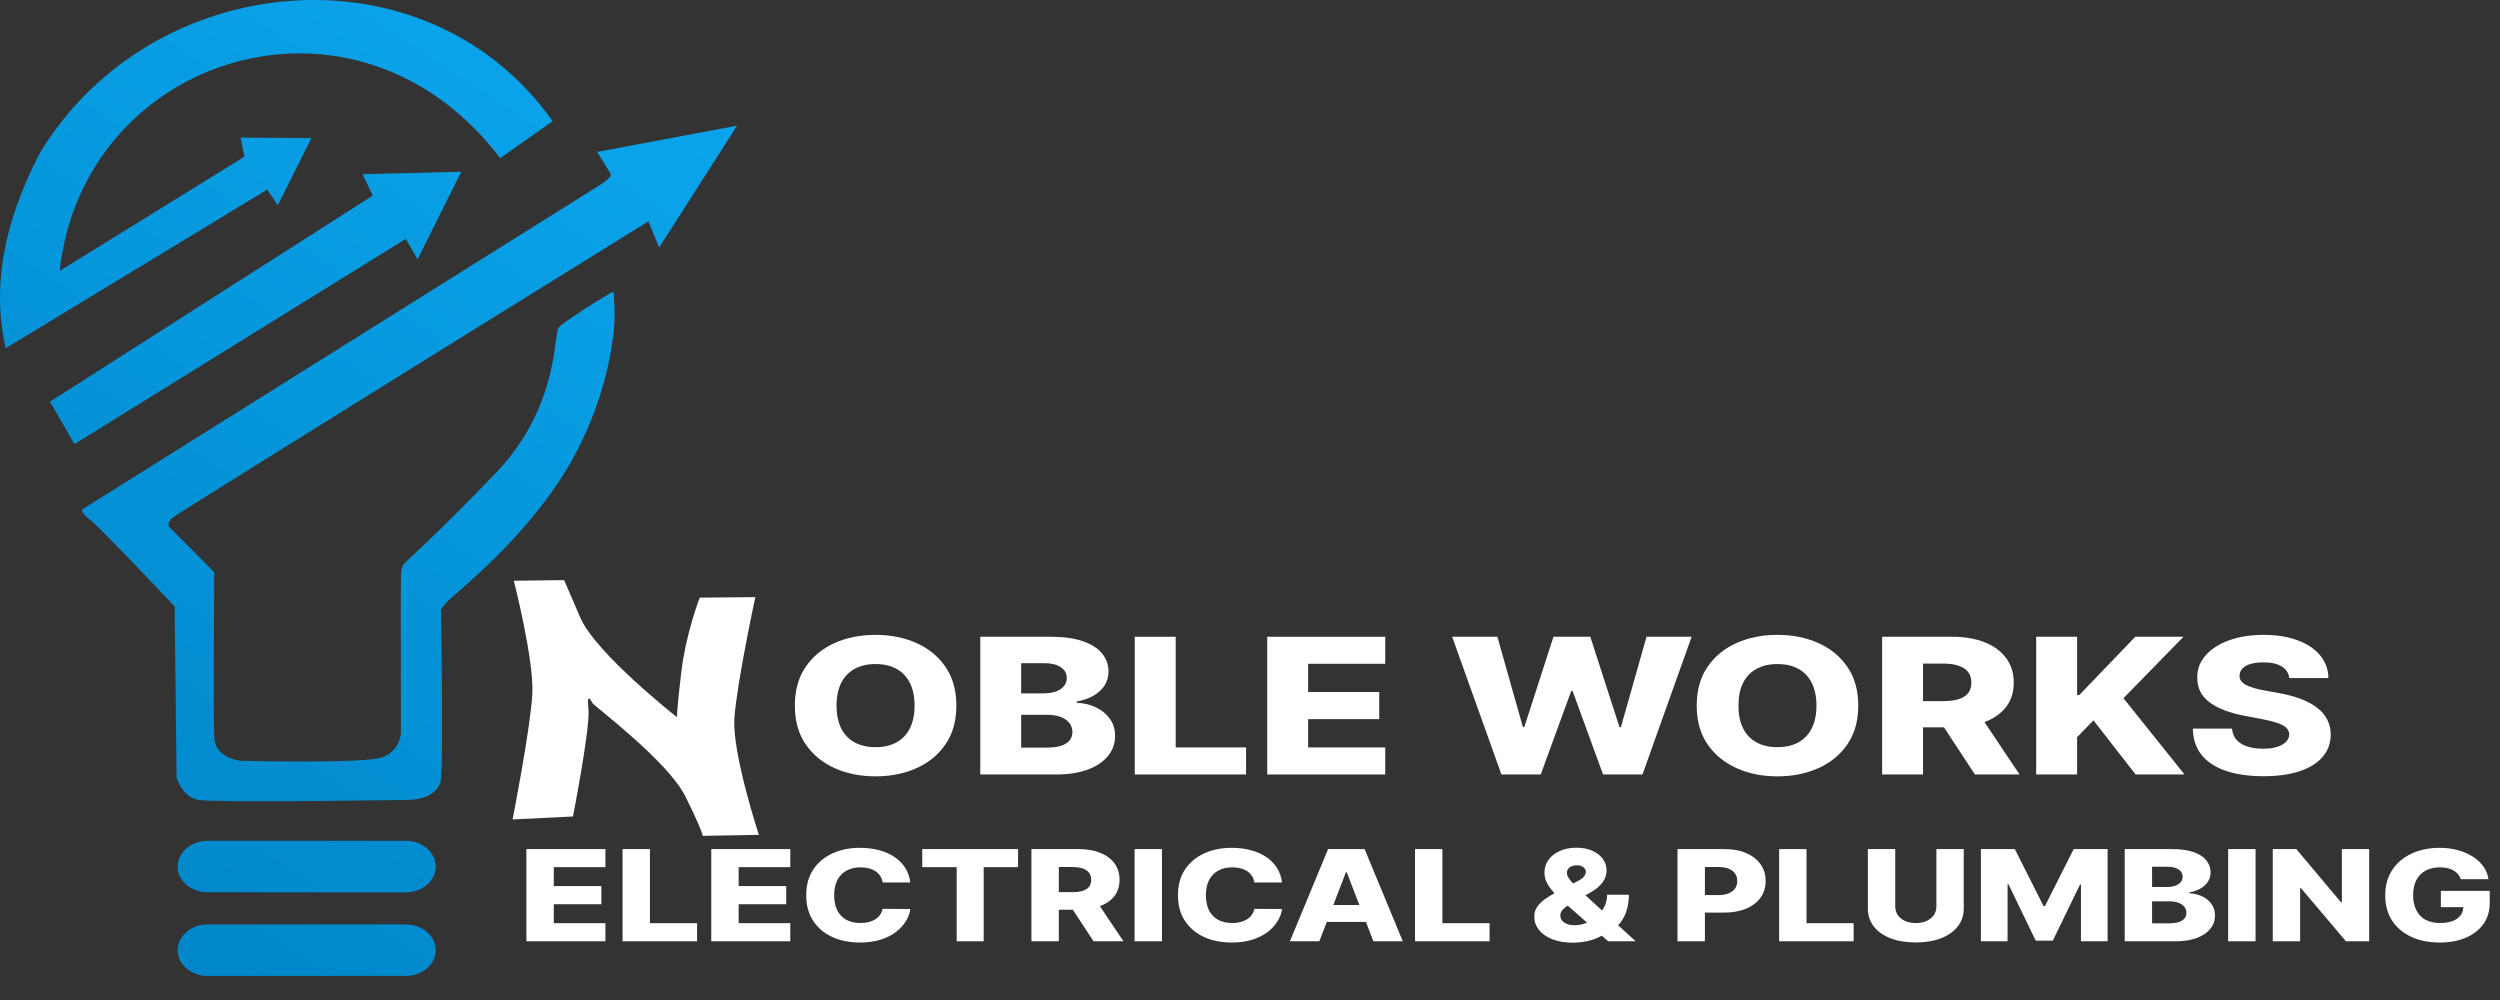 <svg width="95" height="38" viewBox="0 0 95 38" fill="none" xmlns="http://www.w3.org/2000/svg">
<rect x="0" y="0" width="95" height="38" fill="#333333" stroke="none"/>
<path fill-rule="evenodd" clip-rule="evenodd" d="M28.01 4.776L22.69 5.773L23.207 6.604C23.207 6.604 23.281 6.734 22.8 7.029C22.32 7.325 3.108 19.369 3.108 19.369C3.108 19.369 3.071 19.48 3.468 19.794C3.865 20.108 6.636 23.045 6.636 23.045L6.71 29.548C6.71 29.548 6.913 30.287 7.541 30.398C8.169 30.509 15.447 30.398 15.447 30.398C15.447 30.398 16.666 30.435 16.759 29.585C16.851 28.735 16.759 23.258 16.759 23.258C16.759 23.258 16.648 23.193 17.045 22.815C17.442 22.436 19.936 20.469 21.525 17.846C23.114 15.222 23.391 12.599 23.354 11.786C23.317 10.973 23.326 11.121 23.28 11.103C23.234 11.084 21.396 12.23 21.22 12.46C21.045 12.691 21.229 15.472 18.865 17.947C16.5 20.422 15.41 21.328 15.327 21.457C15.244 21.586 15.244 21.725 15.234 22.039C15.225 22.353 15.234 27.877 15.234 27.877C15.234 27.877 15.198 28.541 14.514 28.782C13.831 29.022 9.138 28.911 9.138 28.911C9.138 28.911 8.178 28.819 8.141 28.024C8.104 27.23 8.141 21.744 8.141 21.744L6.426 20.021C6.426 20.021 6.334 19.873 6.537 19.688C6.74 19.503 24.64 8.41 24.64 8.41L25.046 9.408L28.01 4.775V4.776Z" fill="url(#paint0_linear_8241_1081)"/>
<path fill-rule="evenodd" clip-rule="evenodd" d="M17.527 6.527L13.777 6.619L14.165 7.432L1.899 15.264L2.829 16.876L15.421 9.076L15.869 9.852L17.527 6.527Z" fill="url(#paint1_linear_8241_1081)"/>
<path fill-rule="evenodd" clip-rule="evenodd" d="M0.218 13.232C-0.29 11.034 0.067 8.577 1.53 5.788C5.803 -1.225 16.212 -2.158 21 4.605L19.005 6.009C13.518 -1.212 3.158 2.096 2.268 10.295L9.288 5.954L9.145 5.229L11.833 5.247L10.558 7.797L10.152 7.206L0.218 13.232Z" fill="url(#paint2_linear_8241_1081)"/>
<path d="M15.416 31.951H7.892C7.261 31.951 6.749 32.389 6.749 32.93C6.749 33.471 7.261 33.909 7.892 33.909H15.416C16.047 33.909 16.558 33.47 16.558 32.93C16.558 32.389 16.047 31.951 15.416 31.951Z" fill="url(#paint3_linear_8241_1081)"/>
<path d="M15.416 35.128H7.892C7.261 35.128 6.749 35.566 6.749 36.107C6.749 36.648 7.261 37.086 7.892 37.086H15.416C16.047 37.086 16.558 36.648 16.558 36.107C16.558 35.566 16.047 35.128 15.416 35.128Z" fill="url(#paint4_linear_8241_1081)"/>
<path fill-rule="evenodd" clip-rule="evenodd" d="M19.525 22.068C19.525 22.068 20.297 25.079 20.228 26.372C20.16 27.665 19.479 31.138 19.479 31.138L21.772 31.027C21.772 31.027 22.43 27.665 22.362 26.963C22.294 26.261 22.442 26.612 22.527 26.732C22.612 26.852 25.387 28.935 26.045 30.265C26.704 31.595 26.704 31.762 26.704 31.762L28.838 31.725C28.838 31.725 27.816 28.621 27.907 27.291C27.998 25.961 28.702 22.691 28.702 22.691L26.59 22.71C26.59 22.71 26.069 24.04 25.887 25.555C25.705 27.07 25.728 27.254 25.728 27.254C25.728 27.254 22.64 24.834 22.05 23.467C21.46 22.1 21.437 22.045 21.437 22.045L19.524 22.068L19.525 22.068Z" fill="white"/>
<path d="M36.342 26.813C36.342 27.389 36.206 27.877 35.934 28.277C35.662 28.677 35.294 28.982 34.829 29.189C34.366 29.397 33.847 29.501 33.271 29.501C32.694 29.501 32.173 29.396 31.711 29.187C31.248 28.977 30.881 28.673 30.609 28.275C30.339 27.874 30.204 27.387 30.204 26.813C30.204 26.238 30.339 25.75 30.609 25.349C30.881 24.949 31.248 24.645 31.711 24.437C32.173 24.229 32.694 24.125 33.271 24.125C33.847 24.125 34.366 24.229 34.829 24.437C35.294 24.645 35.662 24.949 35.934 25.349C36.206 25.75 36.342 26.238 36.342 26.813ZM34.754 26.813C34.754 26.473 34.694 26.185 34.575 25.95C34.457 25.715 34.288 25.537 34.066 25.416C33.846 25.295 33.581 25.234 33.271 25.234C32.964 25.234 32.699 25.295 32.477 25.416C32.255 25.537 32.084 25.715 31.965 25.95C31.848 26.185 31.789 26.473 31.789 26.813C31.789 27.154 31.848 27.442 31.965 27.677C32.084 27.912 32.255 28.09 32.477 28.211C32.699 28.332 32.964 28.392 33.271 28.392C33.581 28.392 33.846 28.332 34.066 28.211C34.288 28.09 34.457 27.912 34.575 27.677C34.694 27.442 34.754 27.154 34.754 26.813Z" fill="white"/>
<path d="M37.25 29.43V24.197H39.931C40.413 24.197 40.816 24.252 41.14 24.363C41.467 24.474 41.712 24.629 41.875 24.828C42.04 25.027 42.123 25.258 42.123 25.52C42.123 25.72 42.072 25.898 41.969 26.054C41.866 26.209 41.725 26.338 41.545 26.44C41.365 26.542 41.157 26.614 40.92 26.655V26.706C41.18 26.716 41.419 26.773 41.639 26.877C41.861 26.981 42.039 27.126 42.173 27.311C42.307 27.495 42.374 27.713 42.374 27.965C42.374 28.247 42.286 28.498 42.11 28.719C41.934 28.939 41.68 29.113 41.347 29.24C41.014 29.366 40.61 29.43 40.135 29.43H37.25ZM38.804 28.41H39.765C40.102 28.41 40.35 28.358 40.509 28.254C40.67 28.15 40.751 28.006 40.751 27.82C40.751 27.685 40.712 27.57 40.635 27.472C40.557 27.374 40.447 27.298 40.305 27.245C40.163 27.191 39.992 27.163 39.793 27.163H38.804V28.41ZM38.804 26.348H39.664C39.834 26.348 39.985 26.325 40.116 26.279C40.248 26.233 40.351 26.167 40.424 26.08C40.499 25.993 40.537 25.888 40.537 25.766C40.537 25.59 40.461 25.452 40.308 25.352C40.155 25.251 39.949 25.201 39.689 25.201H38.804V26.348Z" fill="white"/>
<path d="M43.121 29.43V24.197H44.676V28.402H47.351V29.43H43.121Z" fill="white"/>
<path d="M48.155 29.43V24.197H52.639V25.224H49.71V26.297H52.41V27.327H49.71V28.402H52.639V29.43H48.155Z" fill="white"/>
<path d="M57.054 29.43L55.182 24.197H56.9L57.87 27.626H57.924L59.032 24.197H60.432L61.541 27.633H61.594L62.568 24.197H64.282L62.414 29.43H60.916L59.757 26.256H59.707L58.548 29.43H57.054Z" fill="white"/>
<path d="M70.614 26.813C70.614 27.389 70.478 27.877 70.205 28.277C69.933 28.677 69.565 28.982 69.1 29.189C68.638 29.397 68.118 29.501 67.543 29.501C66.965 29.501 66.445 29.396 65.982 29.187C65.52 28.977 65.152 28.673 64.88 28.275C64.61 27.874 64.475 27.387 64.475 26.813C64.475 26.238 64.61 25.75 64.88 25.349C65.152 24.949 65.52 24.645 65.982 24.437C66.445 24.229 66.965 24.125 67.543 24.125C68.118 24.125 68.638 24.229 69.1 24.437C69.565 24.645 69.933 24.949 70.205 25.349C70.478 25.75 70.614 26.238 70.614 26.813ZM69.025 26.813C69.025 26.473 68.965 26.185 68.846 25.95C68.729 25.715 68.559 25.537 68.337 25.416C68.117 25.295 67.853 25.234 67.543 25.234C67.235 25.234 66.97 25.295 66.748 25.416C66.526 25.537 66.356 25.715 66.237 25.95C66.119 26.185 66.061 26.473 66.061 26.813C66.061 27.154 66.119 27.442 66.237 27.677C66.356 27.912 66.526 28.09 66.748 28.211C66.97 28.332 67.235 28.392 67.543 28.392C67.853 28.392 68.117 28.332 68.337 28.211C68.559 28.09 68.729 27.912 68.846 27.677C68.965 27.442 69.025 27.154 69.025 26.813Z" fill="white"/>
<path d="M71.521 29.43V24.197H74.177C74.659 24.197 75.074 24.268 75.424 24.409C75.776 24.549 76.047 24.75 76.237 25.012C76.428 25.273 76.523 25.582 76.523 25.939C76.523 26.302 76.426 26.61 76.231 26.864C76.036 27.116 75.76 27.309 75.402 27.442C75.044 27.573 74.62 27.639 74.13 27.639H72.451V26.642H73.841C74.076 26.642 74.272 26.617 74.429 26.568C74.588 26.517 74.708 26.44 74.79 26.338C74.871 26.234 74.912 26.101 74.912 25.939C74.912 25.778 74.871 25.644 74.79 25.538C74.708 25.431 74.588 25.351 74.429 25.298C74.269 25.244 74.074 25.216 73.841 25.216H73.075V29.43H71.521ZM75.141 27.038L76.743 29.43H75.047L73.477 27.038H75.141Z" fill="white"/>
<path d="M77.375 29.43V24.197H78.93V26.41H79.014L81.14 24.197H82.971L80.691 26.532L83.012 29.43H81.153L79.551 27.373L78.93 28.012V29.43H77.375Z" fill="white"/>
<path d="M86.991 25.766C86.97 25.578 86.876 25.433 86.711 25.329C86.548 25.223 86.314 25.17 86.011 25.17C85.81 25.17 85.642 25.192 85.509 25.234C85.375 25.277 85.274 25.336 85.207 25.411C85.14 25.484 85.106 25.568 85.103 25.663C85.099 25.742 85.118 25.811 85.16 25.87C85.204 25.93 85.267 25.983 85.348 26.029C85.432 26.073 85.533 26.112 85.65 26.146C85.767 26.18 85.899 26.21 86.046 26.236L86.598 26.338C86.916 26.394 87.197 26.469 87.44 26.563C87.684 26.657 87.89 26.768 88.055 26.898C88.222 27.027 88.349 27.176 88.435 27.345C88.521 27.513 88.565 27.702 88.567 27.912C88.565 28.242 88.462 28.526 88.259 28.763C88.056 28.999 87.764 29.181 87.383 29.307C87.004 29.433 86.547 29.496 86.011 29.496C85.473 29.496 85.004 29.43 84.604 29.299C84.204 29.168 83.894 28.969 83.672 28.701C83.45 28.434 83.336 28.096 83.329 27.687H84.818C84.83 27.856 84.886 27.996 84.984 28.109C85.083 28.221 85.218 28.306 85.389 28.364C85.563 28.422 85.764 28.451 85.992 28.451C86.201 28.451 86.379 28.428 86.526 28.382C86.674 28.336 86.789 28.272 86.868 28.19C86.948 28.109 86.989 28.015 86.991 27.909C86.989 27.811 86.951 27.726 86.878 27.656C86.804 27.585 86.691 27.523 86.538 27.472C86.388 27.42 86.195 27.371 85.961 27.327L85.289 27.199C84.732 27.095 84.293 26.927 83.973 26.696C83.653 26.462 83.494 26.147 83.496 25.75C83.494 25.427 83.6 25.143 83.816 24.9C84.032 24.656 84.33 24.466 84.711 24.33C85.092 24.194 85.526 24.125 86.014 24.125C86.512 24.125 86.945 24.194 87.311 24.332C87.679 24.469 87.965 24.66 88.168 24.907C88.371 25.154 88.475 25.44 88.479 25.766H86.991Z" fill="white"/>
<path d="M20.003 35.769V32.265H23.006V32.952H21.044V33.671H22.852V34.361H21.044V35.081H23.006V35.769H20.003Z" fill="white"/>
<path d="M23.657 35.769V32.265H24.698V35.081H26.489V35.769H23.657Z" fill="white"/>
<path d="M27.028 35.769V32.265H30.031V32.952H28.069V33.671H29.877V34.361H28.069V35.081H30.031V35.769H27.028Z" fill="white"/>
<path d="M34.591 33.534H33.54C33.526 33.446 33.497 33.367 33.454 33.296C33.41 33.226 33.353 33.165 33.281 33.115C33.21 33.065 33.125 33.027 33.027 33C32.93 32.973 32.823 32.959 32.705 32.959C32.496 32.959 32.316 33.001 32.165 33.084C32.015 33.167 31.899 33.288 31.818 33.445C31.738 33.602 31.698 33.793 31.698 34.017C31.698 34.249 31.739 34.444 31.82 34.602C31.903 34.758 32.019 34.876 32.167 34.956C32.317 35.035 32.494 35.074 32.699 35.074C32.814 35.074 32.918 35.062 33.012 35.038C33.108 35.014 33.191 34.979 33.263 34.934C33.335 34.887 33.395 34.83 33.441 34.764C33.489 34.697 33.522 34.621 33.54 34.537L34.591 34.542C34.573 34.697 34.518 34.85 34.425 35C34.334 35.151 34.209 35.288 34.049 35.413C33.889 35.536 33.694 35.634 33.464 35.707C33.236 35.78 32.974 35.816 32.678 35.816C32.288 35.816 31.939 35.747 31.631 35.608C31.324 35.467 31.081 35.263 30.903 34.995C30.725 34.727 30.636 34.401 30.636 34.017C30.636 33.631 30.727 33.304 30.908 33.036C31.088 32.768 31.333 32.565 31.641 32.425C31.95 32.286 32.295 32.217 32.678 32.217C32.939 32.217 33.18 32.246 33.401 32.306C33.623 32.364 33.818 32.449 33.986 32.562C34.154 32.674 34.291 32.812 34.396 32.975C34.501 33.138 34.566 33.324 34.591 33.534Z" fill="white"/>
<path d="M35.046 32.952V32.265H38.686V32.952H37.38V35.769H36.354V32.952H35.046Z" fill="white"/>
<path d="M39.194 35.769V32.265H40.973C41.295 32.265 41.573 32.312 41.807 32.407C42.043 32.5 42.224 32.635 42.352 32.81C42.48 32.985 42.543 33.192 42.543 33.431C42.543 33.674 42.478 33.881 42.348 34.051C42.217 34.22 42.032 34.349 41.793 34.437C41.553 34.525 41.269 34.569 40.941 34.569H39.816V33.902H40.748C40.905 33.902 41.036 33.885 41.141 33.852C41.247 33.818 41.328 33.767 41.383 33.698C41.437 33.629 41.465 33.54 41.465 33.431C41.465 33.323 41.437 33.234 41.383 33.163C41.328 33.091 41.247 33.037 41.141 33.002C41.034 32.965 40.903 32.947 40.748 32.947H40.235V35.769H39.194ZM41.618 34.167L42.691 35.769H41.555L40.504 34.167H41.618Z" fill="white"/>
<path d="M44.155 32.265V35.769H43.114V32.265H44.155Z" fill="white"/>
<path d="M48.717 33.534H47.666C47.652 33.446 47.623 33.367 47.58 33.296C47.536 33.226 47.479 33.165 47.407 33.115C47.336 33.065 47.251 33.027 47.153 33C47.056 32.973 46.949 32.959 46.831 32.959C46.622 32.959 46.442 33.001 46.291 33.084C46.141 33.167 46.025 33.288 45.944 33.445C45.864 33.602 45.824 33.793 45.824 34.017C45.824 34.249 45.865 34.444 45.946 34.602C46.029 34.758 46.144 34.876 46.293 34.956C46.443 35.035 46.62 35.074 46.825 35.074C46.94 35.074 47.044 35.062 47.138 35.038C47.233 35.014 47.317 34.979 47.388 34.934C47.461 34.887 47.521 34.83 47.567 34.764C47.615 34.697 47.648 34.621 47.666 34.537L48.717 34.542C48.699 34.697 48.644 34.85 48.551 35C48.46 35.151 48.334 35.288 48.175 35.413C48.015 35.536 47.82 35.634 47.59 35.707C47.362 35.78 47.099 35.816 46.804 35.816C46.414 35.816 46.065 35.747 45.757 35.608C45.45 35.467 45.207 35.263 45.029 34.995C44.851 34.727 44.762 34.401 44.762 34.017C44.762 33.631 44.852 33.304 45.033 33.036C45.214 32.768 45.459 32.565 45.767 32.425C46.075 32.286 46.421 32.217 46.804 32.217C47.064 32.217 47.306 32.246 47.527 32.306C47.748 32.364 47.943 32.449 48.111 32.562C48.28 32.674 48.416 32.812 48.522 32.975C48.627 33.138 48.692 33.324 48.717 33.534Z" fill="white"/>
<path d="M50.134 35.769H49.016L50.468 32.265H51.854L53.307 35.769H52.188L51.177 33.148H51.144L50.134 35.769ZM49.985 34.389H52.323V35.033H49.985V34.389Z" fill="white"/>
<path d="M53.771 35.769V32.265H54.811V35.081H56.603V35.769H53.771Z" fill="white"/>
<path d="M59.768 35.822C59.465 35.822 59.204 35.778 58.983 35.69C58.765 35.602 58.597 35.484 58.479 35.336C58.361 35.186 58.302 35.02 58.302 34.838C58.302 34.703 58.334 34.585 58.399 34.482C58.465 34.378 58.555 34.283 58.67 34.196C58.786 34.108 58.922 34.022 59.076 33.938L59.98 33.467C60.082 33.415 60.155 33.36 60.197 33.301C60.24 33.243 60.262 33.185 60.262 33.127C60.262 33.064 60.232 33.007 60.172 32.956C60.113 32.904 60.025 32.879 59.909 32.881C59.834 32.881 59.77 32.893 59.715 32.918C59.66 32.943 59.618 32.977 59.587 33.019C59.557 33.061 59.543 33.109 59.543 33.163C59.543 33.232 59.567 33.304 59.616 33.377C59.665 33.45 59.731 33.527 59.814 33.609C59.898 33.691 59.991 33.782 60.094 33.881L62.156 35.769H61.109L59.383 34.244C59.285 34.155 59.182 34.055 59.074 33.945C58.966 33.834 58.875 33.713 58.801 33.582C58.726 33.45 58.689 33.306 58.689 33.151C58.689 32.976 58.74 32.818 58.84 32.677C58.941 32.535 59.083 32.423 59.265 32.34C59.449 32.255 59.663 32.213 59.907 32.213C60.142 32.213 60.345 32.253 60.516 32.331C60.687 32.41 60.819 32.514 60.912 32.645C61.004 32.775 61.05 32.917 61.05 33.072C61.05 33.236 61.001 33.388 60.901 33.526C60.801 33.662 60.661 33.784 60.478 33.89L59.593 34.405C59.499 34.46 59.426 34.518 59.373 34.581C59.319 34.643 59.293 34.71 59.293 34.783C59.293 34.858 59.314 34.924 59.358 34.98C59.403 35.036 59.466 35.08 59.547 35.111C59.628 35.144 59.724 35.159 59.833 35.159C59.979 35.159 60.124 35.132 60.27 35.076C60.416 35.019 60.549 34.939 60.67 34.836C60.79 34.732 60.887 34.61 60.96 34.468C61.033 34.326 61.069 34.169 61.069 33.999H61.898C61.898 34.209 61.87 34.404 61.816 34.585C61.761 34.764 61.679 34.925 61.57 35.067C61.462 35.209 61.328 35.326 61.168 35.419C61.118 35.442 61.069 35.464 61.021 35.484C60.973 35.505 60.924 35.527 60.874 35.55C60.708 35.647 60.529 35.716 60.336 35.758C60.143 35.8 59.954 35.822 59.768 35.822Z" fill="white"/>
<path d="M63.745 35.769V32.265H65.524C65.846 32.265 66.124 32.316 66.358 32.419C66.594 32.52 66.775 32.662 66.903 32.845C67.031 33.026 67.094 33.237 67.094 33.478C67.094 33.719 67.029 33.931 66.899 34.112C66.77 34.293 66.585 34.432 66.346 34.532C66.106 34.631 65.822 34.68 65.492 34.68H64.394V34.013H65.299C65.456 34.013 65.587 33.991 65.692 33.946C65.798 33.902 65.879 33.84 65.934 33.76C65.988 33.679 66.016 33.585 66.016 33.478C66.016 33.369 65.988 33.276 65.934 33.197C65.879 33.117 65.798 33.056 65.692 33.012C65.585 32.969 65.454 32.947 65.299 32.947H64.786V35.769H63.745Z" fill="white"/>
<path d="M67.607 35.769V32.265H68.648V35.081H70.439V35.769H67.607Z" fill="white"/>
<path d="M73.583 32.265H74.622V34.525C74.622 34.786 74.546 35.013 74.393 35.207C74.24 35.4 74.027 35.55 73.754 35.656C73.48 35.761 73.163 35.813 72.801 35.813C72.435 35.813 72.116 35.761 71.842 35.656C71.569 35.55 71.357 35.4 71.205 35.207C71.054 35.013 70.978 34.786 70.978 34.525V32.265H72.019V34.451C72.019 34.572 72.051 34.68 72.116 34.775C72.182 34.869 72.273 34.943 72.391 34.997C72.509 35.05 72.646 35.077 72.801 35.077C72.957 35.077 73.093 35.05 73.209 34.997C73.327 34.943 73.419 34.869 73.484 34.775C73.55 34.68 73.583 34.572 73.583 34.451V32.265Z" fill="white"/>
<path d="M75.274 32.265H76.563L77.657 34.434H77.707L78.8 32.265H80.089V35.769H79.076V33.616H79.04L78.006 35.746H77.358L76.323 33.604H76.288V35.769H75.274V32.265Z" fill="white"/>
<path d="M80.739 35.769V32.265H82.534C82.856 32.265 83.126 32.302 83.344 32.376C83.562 32.45 83.726 32.554 83.836 32.687C83.946 32.821 84.002 32.975 84.002 33.151C84.002 33.284 83.967 33.404 83.899 33.508C83.83 33.612 83.735 33.698 83.615 33.767C83.494 33.835 83.355 33.883 83.196 33.91V33.945C83.37 33.952 83.531 33.99 83.678 34.059C83.826 34.129 83.946 34.226 84.035 34.35C84.125 34.473 84.17 34.619 84.17 34.788C84.17 34.976 84.111 35.145 83.993 35.293C83.876 35.44 83.705 35.556 83.482 35.642C83.26 35.726 82.989 35.769 82.671 35.769H80.739ZM81.779 35.086H82.423C82.648 35.086 82.814 35.051 82.921 34.981C83.029 34.912 83.083 34.815 83.083 34.691C83.083 34.6 83.057 34.523 83.005 34.458C82.953 34.392 82.88 34.341 82.784 34.306C82.689 34.269 82.575 34.251 82.442 34.251H81.779V35.086ZM81.779 33.705H82.355C82.469 33.705 82.57 33.69 82.658 33.659C82.746 33.628 82.815 33.584 82.864 33.526C82.915 33.467 82.94 33.397 82.94 33.315C82.94 33.198 82.889 33.105 82.786 33.038C82.684 32.971 82.546 32.937 82.372 32.937H81.779V33.705Z" fill="white"/>
<path d="M85.711 32.265V35.769H84.67V32.265H85.711Z" fill="white"/>
<path d="M90.029 32.265V35.769H89.146L87.433 33.746H87.405V35.769H86.365V32.265H87.26L88.955 34.283H88.991V32.265H90.029Z" fill="white"/>
<path d="M93.51 33.409C93.486 33.337 93.451 33.274 93.404 33.219C93.358 33.163 93.301 33.116 93.234 33.077C93.167 33.038 93.09 33.009 93.003 32.99C92.916 32.969 92.821 32.959 92.717 32.959C92.508 32.959 92.327 33 92.174 33.082C92.023 33.165 91.906 33.284 91.823 33.442C91.741 33.598 91.699 33.788 91.699 34.011C91.699 34.236 91.739 34.428 91.819 34.586C91.899 34.745 92.015 34.866 92.166 34.949C92.317 35.032 92.501 35.074 92.717 35.074C92.908 35.074 93.069 35.049 93.201 34.999C93.334 34.947 93.435 34.875 93.503 34.781C93.572 34.688 93.606 34.578 93.606 34.451L93.8 34.47H92.753V33.852H94.609V34.316C94.609 34.63 94.527 34.898 94.363 35.122C94.201 35.345 93.976 35.517 93.69 35.637C93.406 35.757 93.079 35.816 92.709 35.816C92.298 35.816 91.937 35.744 91.626 35.599C91.314 35.454 91.072 35.248 90.898 34.98C90.724 34.711 90.638 34.391 90.638 34.022C90.638 33.734 90.69 33.479 90.795 33.257C90.9 33.033 91.047 32.844 91.235 32.689C91.424 32.534 91.642 32.416 91.891 32.337C92.14 32.257 92.409 32.217 92.696 32.217C92.945 32.217 93.177 32.246 93.392 32.304C93.608 32.362 93.798 32.444 93.964 32.55C94.131 32.656 94.266 32.782 94.37 32.928C94.473 33.075 94.538 33.235 94.563 33.409H93.51Z" fill="white"/>
<defs>
<linearGradient id="paint0_linear_8241_1081" x1="7.002" y1="37.086" x2="28.34" y2="4.855" gradientUnits="userSpaceOnUse">
<stop stop-color="#0086C9"/>
<stop offset="1" stop-color="#0BA5EC"/>
</linearGradient>
<linearGradient id="paint1_linear_8241_1081" x1="7.002" y1="37.086" x2="28.34" y2="4.855" gradientUnits="userSpaceOnUse">
<stop stop-color="#0086C9"/>
<stop offset="1" stop-color="#0BA5EC"/>
</linearGradient>
<linearGradient id="paint2_linear_8241_1081" x1="7.002" y1="37.086" x2="28.34" y2="4.855" gradientUnits="userSpaceOnUse">
<stop stop-color="#0086C9"/>
<stop offset="1" stop-color="#0BA5EC"/>
</linearGradient>
<linearGradient id="paint3_linear_8241_1081" x1="7.002" y1="37.086" x2="28.34" y2="4.855" gradientUnits="userSpaceOnUse">
<stop stop-color="#0086C9"/>
<stop offset="1" stop-color="#0BA5EC"/>
</linearGradient>
<linearGradient id="paint4_linear_8241_1081" x1="7.002" y1="37.086" x2="28.34" y2="4.855" gradientUnits="userSpaceOnUse">
<stop stop-color="#0086C9"/>
<stop offset="1" stop-color="#0BA5EC"/>
</linearGradient>
</defs>
</svg>
